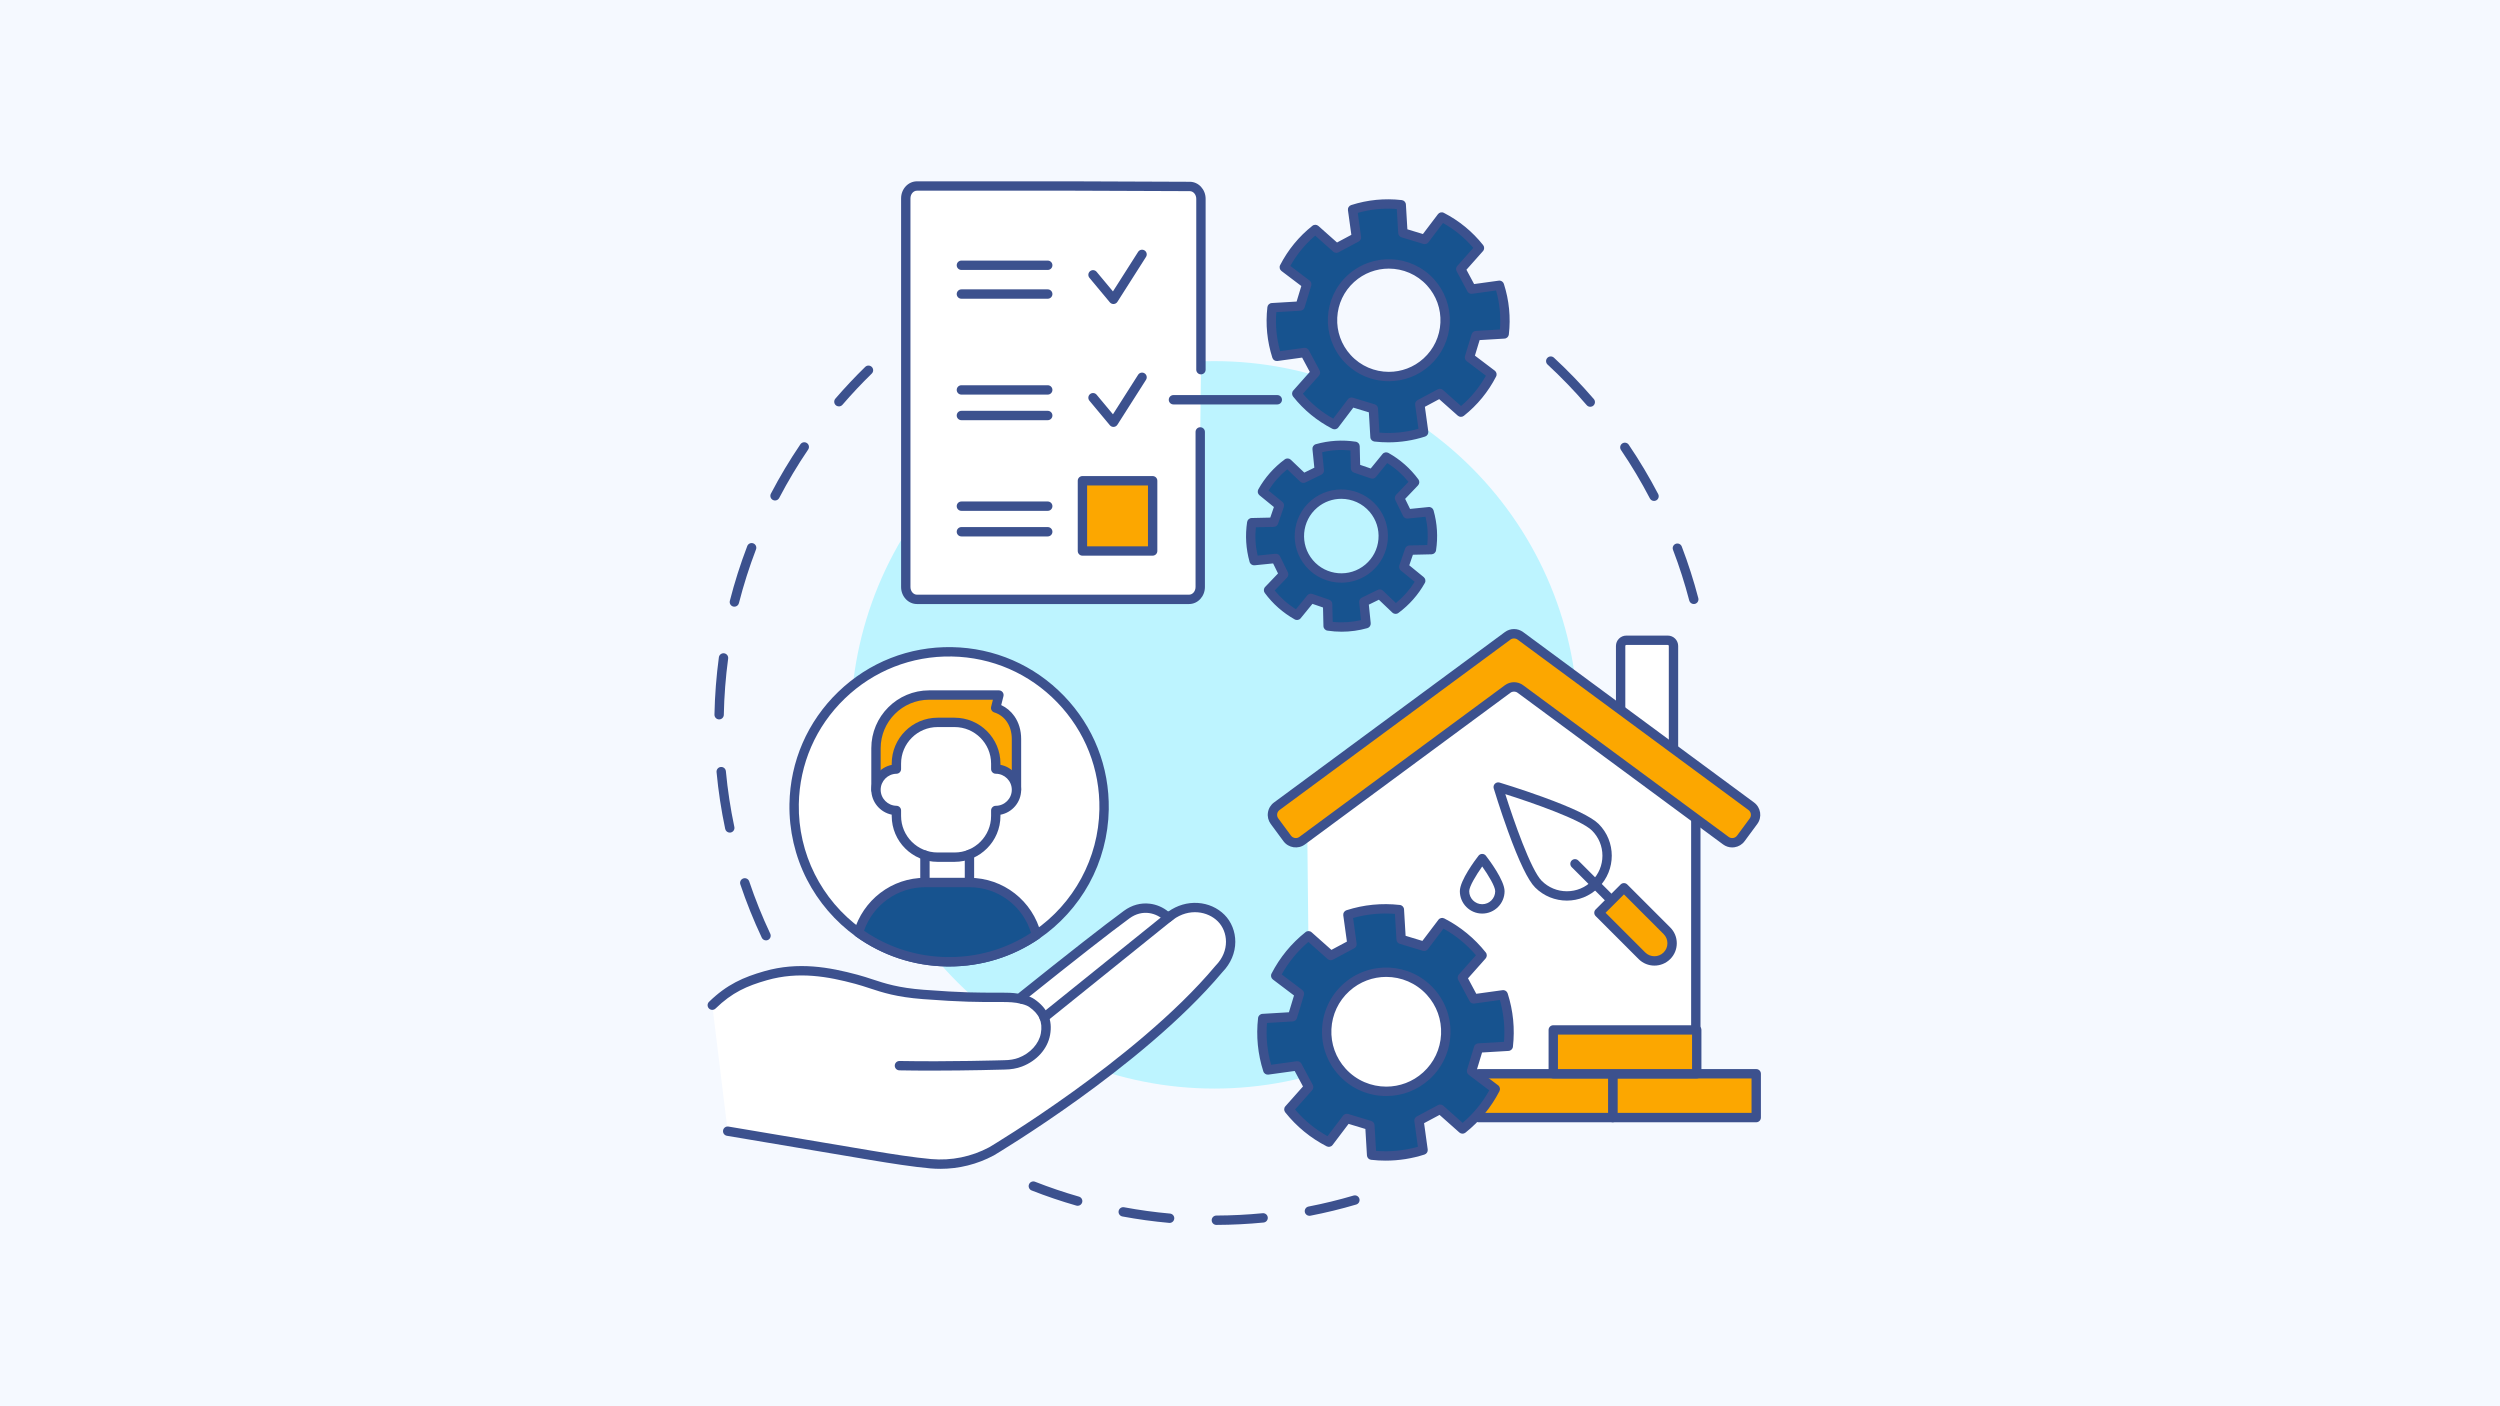 <?xml version="1.0" encoding="UTF-8"?> <svg xmlns="http://www.w3.org/2000/svg" xmlns:xlink="http://www.w3.org/1999/xlink" width="2240" zoomAndPan="magnify" viewBox="0 0 1680 945" height="1260" preserveAspectRatio="xMidYMid meet" version="1.0"><defs><clipPath id="ef9d6c875c"><path d="M 691 793 L 914 793 L 914 823.094 L 691 823.094 Z M 691 793 " clip-rule="nonzero"></path></clipPath><clipPath id="155f0482e9"><path d="M 475.074 606 L 831 606 L 831 786 L 475.074 786 Z M 475.074 606 " clip-rule="nonzero"></path></clipPath><clipPath id="9dc2b6d7f2"><path d="M 605 121.844 L 811 121.844 L 811 406 L 605 406 Z M 605 121.844 " clip-rule="nonzero"></path></clipPath></defs><rect x="-168" width="2016" fill="#ffffff" y="-94.5" height="1134" fill-opacity="1"></rect><rect x="-168" width="2016" fill="#f5f9ff" y="-94.5" height="1134" fill-opacity="1"></rect><path fill="#3c518e" d="M 514.766 631.941 C 513.586 631.941 512.453 631.273 511.918 630.133 C 506.445 618.516 501.594 606.457 497.504 594.293 C 496.949 592.645 497.836 590.863 499.484 590.309 C 501.133 589.754 502.914 590.641 503.469 592.285 C 507.484 604.219 512.242 616.051 517.613 627.453 C 518.352 629.023 517.68 630.898 516.105 631.641 C 515.672 631.844 515.215 631.941 514.766 631.941 Z M 490.406 559.52 C 488.949 559.52 487.645 558.508 487.332 557.027 C 484.676 544.488 482.723 531.641 481.523 518.836 C 481.363 517.105 482.633 515.57 484.363 515.41 C 486.094 515.246 487.629 516.52 487.789 518.25 C 488.965 530.812 490.883 543.422 493.488 555.723 C 493.848 557.422 492.762 559.094 491.062 559.453 C 490.84 559.5 490.621 559.52 490.406 559.52 Z M 483.262 483.445 C 483.238 483.445 483.219 483.445 483.195 483.445 C 481.457 483.41 480.078 481.973 480.113 480.234 C 480.371 467.359 481.371 454.398 483.082 441.711 C 483.316 439.988 484.898 438.781 486.621 439.016 C 488.344 439.246 489.551 440.832 489.32 442.555 C 487.637 455.004 486.656 467.727 486.402 480.363 C 486.371 482.078 484.969 483.445 483.262 483.445 Z M 493.504 407.703 C 493.246 407.703 492.984 407.672 492.727 407.605 C 491.043 407.176 490.023 405.465 490.453 403.781 C 493.629 391.336 497.566 378.945 502.16 366.953 C 502.781 365.332 504.602 364.52 506.223 365.141 C 507.844 365.762 508.656 367.582 508.035 369.203 C 503.531 380.973 499.664 393.129 496.551 405.336 C 496.188 406.758 494.91 407.703 493.504 407.703 Z M 520.824 336.336 C 520.332 336.336 519.836 336.219 519.371 335.977 C 517.832 335.172 517.234 333.273 518.039 331.73 C 523.977 320.359 530.648 309.203 537.867 298.574 C 538.84 297.137 540.797 296.762 542.234 297.738 C 543.676 298.715 544.047 300.672 543.07 302.109 C 535.988 312.539 529.445 323.488 523.617 334.645 C 523.055 335.719 521.957 336.336 520.824 336.336 Z M 563.742 273.105 C 563.016 273.105 562.285 272.855 561.691 272.344 C 560.375 271.211 560.227 269.223 561.359 267.906 C 567.707 260.535 574.457 253.352 581.422 246.559 C 582.668 245.344 584.66 245.367 585.871 246.613 C 587.086 247.855 587.062 249.848 585.816 251.062 C 578.984 257.73 572.359 264.781 566.129 272.016 C 565.504 272.738 564.625 273.105 563.742 273.105 Z M 563.742 273.105 " fill-opacity="1" fill-rule="nonzero"></path><g clip-path="url(#ef9d6c875c)"><path fill="#3c518e" d="M 817.398 823.145 C 815.668 823.145 814.258 821.742 814.254 820.008 C 814.246 818.273 815.648 816.855 817.387 816.852 C 827.766 816.812 838.234 816.281 848.504 815.281 C 850.23 815.109 851.773 816.379 851.941 818.105 C 852.109 819.836 850.844 821.375 849.117 821.543 C 838.652 822.562 827.984 823.102 817.41 823.145 C 817.406 823.145 817.402 823.145 817.398 823.145 Z M 785.973 821.801 C 785.879 821.801 785.785 821.797 785.691 821.789 C 775.168 820.844 764.586 819.391 754.234 817.465 C 752.523 817.145 751.398 815.504 751.715 813.797 C 752.035 812.086 753.676 810.957 755.383 811.277 C 765.543 813.168 775.926 814.594 786.25 815.52 C 787.984 815.676 789.262 817.207 789.105 818.938 C 788.957 820.57 787.586 821.801 785.973 821.801 Z M 879.93 817.031 C 878.453 817.031 877.137 815.988 876.844 814.484 C 876.512 812.777 877.629 811.125 879.332 810.797 C 889.492 808.824 899.676 806.336 909.594 803.41 C 911.262 802.918 913.012 803.871 913.504 805.535 C 913.996 807.203 913.043 808.953 911.375 809.445 C 901.266 812.43 890.887 814.961 880.531 816.973 C 880.328 817.012 880.129 817.031 879.93 817.031 Z M 724.195 810.301 C 723.91 810.301 723.617 810.262 723.328 810.176 C 713.191 807.273 703.07 803.844 693.254 799.984 C 691.637 799.352 690.84 797.523 691.477 795.906 C 692.113 794.289 693.938 793.492 695.555 794.129 C 705.188 797.914 715.113 801.277 725.062 804.129 C 726.73 804.605 727.699 806.348 727.219 808.02 C 726.824 809.402 725.562 810.301 724.195 810.301 Z M 724.195 810.301 " fill-opacity="1" fill-rule="nonzero"></path></g><path fill="#3c518e" d="M 1138.219 405.91 C 1136.824 405.91 1135.547 404.973 1135.176 403.559 C 1132.176 392.062 1128.504 380.602 1124.266 369.504 C 1123.645 367.879 1124.461 366.062 1126.082 365.441 C 1127.707 364.82 1129.523 365.637 1130.145 367.258 C 1134.465 378.574 1138.207 390.25 1141.266 401.969 C 1141.703 403.648 1140.695 405.367 1139.016 405.809 C 1138.75 405.879 1138.48 405.91 1138.219 405.91 Z M 1111.516 336.629 C 1110.379 336.629 1109.281 336.012 1108.723 334.938 C 1102.906 323.773 1096.371 312.824 1089.301 302.383 C 1088.324 300.945 1088.703 298.988 1090.141 298.016 C 1091.578 297.039 1093.535 297.414 1094.512 298.855 C 1101.719 309.492 1108.375 320.652 1114.305 332.027 C 1115.105 333.57 1114.508 335.469 1112.965 336.273 C 1112.5 336.516 1112.004 336.629 1111.516 336.629 Z M 1068.664 273.363 C 1067.781 273.363 1066.898 272.992 1066.277 272.27 C 1058.066 262.715 1049.215 253.531 1039.965 244.977 C 1038.688 243.797 1038.609 241.805 1039.793 240.531 C 1040.973 239.254 1042.961 239.18 1044.238 240.355 C 1053.66 249.074 1062.684 258.434 1071.051 268.168 C 1072.184 269.484 1072.031 271.469 1070.715 272.602 C 1070.121 273.113 1069.391 273.363 1068.664 273.363 Z M 1068.664 273.363 " fill-opacity="1" fill-rule="nonzero"></path><path fill="#bdf4ff" d="M 1060.516 487.098 C 1060.516 491.098 1060.418 495.094 1060.223 499.09 C 1060.023 503.086 1059.73 507.074 1059.34 511.055 C 1058.945 515.035 1058.457 519.004 1057.871 522.961 C 1057.285 526.918 1056.602 530.859 1055.82 534.781 C 1055.039 538.703 1054.164 542.605 1053.191 546.488 C 1052.219 550.367 1051.152 554.223 1049.992 558.051 C 1048.832 561.875 1047.574 565.676 1046.227 569.441 C 1044.879 573.207 1043.441 576.938 1041.91 580.633 C 1040.379 584.328 1038.758 587.984 1037.051 591.602 C 1035.34 595.219 1033.539 598.789 1031.656 602.316 C 1029.77 605.844 1027.797 609.324 1025.742 612.754 C 1023.684 616.188 1021.547 619.566 1019.324 622.891 C 1017.102 626.215 1014.797 629.484 1012.414 632.699 C 1010.031 635.91 1007.574 639.066 1005.035 642.156 C 1002.496 645.25 999.887 648.277 997.199 651.242 C 994.512 654.203 991.754 657.102 988.926 659.93 C 986.098 662.758 983.203 665.516 980.238 668.203 C 977.273 670.887 974.246 673.5 971.152 676.039 C 968.062 678.574 964.91 681.035 961.695 683.418 C 958.484 685.801 955.215 688.105 951.887 690.328 C 948.562 692.551 945.184 694.688 941.75 696.746 C 938.32 698.801 934.84 700.773 931.312 702.656 C 927.785 704.543 924.215 706.34 920.598 708.051 C 916.98 709.762 913.324 711.383 909.629 712.914 C 905.934 714.445 902.203 715.883 898.438 717.23 C 894.672 718.578 890.875 719.832 887.047 720.996 C 883.219 722.156 879.363 723.223 875.484 724.195 C 871.602 725.168 867.703 726.043 863.777 726.824 C 859.855 727.602 855.914 728.285 851.957 728.875 C 848 729.461 844.031 729.949 840.051 730.344 C 836.07 730.734 832.082 731.027 828.086 731.227 C 824.09 731.422 820.094 731.52 816.094 731.52 C 812.094 731.52 808.094 731.422 804.102 731.227 C 800.105 731.027 796.117 730.734 792.137 730.344 C 788.156 729.949 784.188 729.461 780.23 728.875 C 776.273 728.285 772.332 727.602 768.41 726.824 C 764.484 726.043 760.586 725.168 756.703 724.195 C 752.824 723.223 748.969 722.156 745.141 720.996 C 741.312 719.832 737.516 718.578 733.75 717.23 C 729.984 715.883 726.254 714.445 722.559 712.914 C 718.863 711.383 715.207 709.762 711.59 708.051 C 707.973 706.34 704.402 704.543 700.875 702.656 C 697.348 700.773 693.867 698.801 690.434 696.746 C 687.004 694.688 683.625 692.551 680.301 690.328 C 676.973 688.105 673.703 685.801 670.492 683.418 C 667.277 681.035 664.125 678.574 661.035 676.039 C 657.941 673.5 654.914 670.887 651.949 668.203 C 648.984 665.516 646.09 662.758 643.262 659.93 C 640.434 657.102 637.676 654.203 634.988 651.242 C 632.301 648.277 629.691 645.25 627.152 642.156 C 624.613 639.066 622.156 635.91 619.773 632.699 C 617.387 629.484 615.086 626.215 612.863 622.891 C 610.641 619.566 608.5 616.188 606.445 612.754 C 604.391 609.324 602.418 605.844 600.531 602.316 C 598.648 598.789 596.848 595.219 595.137 591.602 C 593.43 587.984 591.809 584.328 590.277 580.633 C 588.746 576.938 587.305 573.207 585.961 569.441 C 584.613 565.676 583.355 561.875 582.195 558.051 C 581.035 554.223 579.969 550.367 578.996 546.488 C 578.023 542.605 577.148 538.703 576.367 534.781 C 575.586 530.859 574.902 526.918 574.316 522.961 C 573.73 519.004 573.238 515.035 572.848 511.055 C 572.457 507.074 572.16 503.086 571.965 499.09 C 571.77 495.094 571.672 491.098 571.672 487.098 C 571.672 483.098 571.77 479.098 571.965 475.105 C 572.16 471.109 572.457 467.121 572.848 463.141 C 573.238 459.16 573.73 455.188 574.316 451.234 C 574.902 447.277 575.586 443.336 576.367 439.414 C 577.148 435.488 578.023 431.586 578.996 427.707 C 579.969 423.828 581.035 419.973 582.195 416.145 C 583.355 412.316 584.613 408.52 585.961 404.754 C 587.305 400.988 588.746 397.258 590.277 393.559 C 591.809 389.863 593.43 386.207 595.137 382.594 C 596.848 378.977 598.648 375.406 600.531 371.875 C 602.418 368.348 604.391 364.871 606.445 361.438 C 608.5 358.008 610.641 354.629 612.863 351.305 C 615.086 347.977 617.387 344.707 619.773 341.496 C 622.156 338.281 624.613 335.129 627.152 332.035 C 629.691 328.945 632.301 325.918 634.988 322.953 C 637.676 319.988 640.434 317.094 643.262 314.266 C 646.09 311.434 648.984 308.68 651.949 305.992 C 654.914 303.305 657.941 300.691 661.035 298.156 C 664.125 295.617 667.277 293.156 670.492 290.773 C 673.703 288.391 676.973 286.09 680.301 283.867 C 683.625 281.645 687.004 279.504 690.434 277.449 C 693.867 275.391 697.348 273.422 700.875 271.535 C 704.402 269.648 707.973 267.852 711.59 266.141 C 715.207 264.43 718.863 262.812 722.559 261.281 C 726.254 259.75 729.984 258.309 733.75 256.961 C 737.516 255.613 741.312 254.359 745.141 253.199 C 748.969 252.039 752.824 250.973 756.703 250 C 760.586 249.027 764.484 248.152 768.41 247.371 C 772.332 246.59 776.273 245.906 780.23 245.32 C 784.188 244.734 788.156 244.242 792.137 243.852 C 796.117 243.461 800.105 243.164 804.102 242.969 C 808.094 242.773 812.094 242.676 816.094 242.676 C 820.094 242.676 824.09 242.773 828.086 242.969 C 832.082 243.164 836.07 243.461 840.051 243.852 C 844.031 244.242 848 244.734 851.957 245.32 C 855.914 245.906 859.855 246.59 863.777 247.371 C 867.703 248.152 871.602 249.027 875.484 250 C 879.363 250.973 883.219 252.039 887.047 253.199 C 890.875 254.359 894.672 255.613 898.438 256.961 C 902.203 258.309 905.934 259.75 909.629 261.281 C 913.324 262.812 916.98 264.43 920.598 266.141 C 924.215 267.852 927.785 269.648 931.312 271.535 C 934.84 273.422 938.32 275.391 941.75 277.449 C 945.184 279.504 948.562 281.645 951.887 283.867 C 955.215 286.09 958.484 288.391 961.695 290.773 C 964.91 293.156 968.062 295.617 971.152 298.156 C 974.246 300.695 977.273 303.305 980.238 305.992 C 983.203 308.68 986.098 311.434 988.926 314.266 C 991.754 317.094 994.512 319.988 997.199 322.953 C 999.887 325.918 1002.496 328.945 1005.035 332.035 C 1007.57 335.129 1010.031 338.281 1012.414 341.496 C 1014.797 344.707 1017.102 347.977 1019.324 351.305 C 1021.547 354.629 1023.684 358.008 1025.742 361.438 C 1027.797 364.871 1029.77 368.348 1031.656 371.875 C 1033.539 375.406 1035.34 378.977 1037.051 382.594 C 1038.758 386.207 1040.379 389.863 1041.91 393.559 C 1043.441 397.258 1044.879 400.988 1046.227 404.754 C 1047.574 408.52 1048.832 412.316 1049.992 416.145 C 1051.152 419.973 1052.219 423.828 1053.191 427.707 C 1054.164 431.586 1055.039 435.488 1055.82 439.414 C 1056.602 443.336 1057.285 447.277 1057.871 451.234 C 1058.457 455.188 1058.945 459.16 1059.34 463.141 C 1059.73 467.121 1060.023 471.109 1060.223 475.105 C 1060.418 479.098 1060.516 483.098 1060.516 487.098 Z M 1060.516 487.098 " fill-opacity="1" fill-rule="nonzero"></path><path fill="#ffffff" d="M 478.652 675.488 C 489.676 664.754 499.871 659.859 514.516 655.672 C 535.312 649.727 554.801 652.543 575.496 658.086 C 588.512 661.57 596.641 666.43 620.406 668.266 C 648.918 670.465 660.676 670.211 672.945 670.203 C 678.254 670.199 682.516 670.344 687.148 671.539 L 685.48 670.66 C 712.09 649.324 741.148 626.324 757.117 614.613 C 767.066 607.32 778.418 610.004 784.918 616.699 L 786.336 615.57 C 798.008 606.934 812.367 608.699 820.605 616.938 C 828.68 625.016 830.008 640.066 819.176 651.094 C 766.254 714.367 666.312 773.695 666.312 773.695 C 653.809 780.375 639.633 783.273 625.512 782.035 C 614.414 781.059 600.141 778.84 585.371 776.387 L 489.008 760.152 Z M 478.652 675.488 " fill-opacity="1" fill-rule="nonzero"></path><g clip-path="url(#155f0482e9)"><path fill="#3c518e" d="M 631.938 785.461 C 629.707 785.461 627.473 785.363 625.238 785.168 C 613.641 784.148 598.977 781.836 584.855 779.488 L 488.484 763.254 C 486.773 762.965 485.617 761.344 485.906 759.629 C 486.195 757.918 487.816 756.762 489.531 757.051 L 585.895 773.281 C 599.211 775.496 614.375 777.898 625.789 778.898 C 639.309 780.086 652.785 777.34 664.766 770.953 C 666.148 770.129 690.715 755.406 721.109 733.531 C 749.777 712.898 789.645 681.496 816.762 649.074 C 816.812 649.012 816.871 648.949 816.93 648.887 C 826.602 639.047 825.262 626.043 818.379 619.16 C 811.711 612.488 799.227 609.977 788.254 618.066 L 786.879 619.16 C 785.613 620.172 783.789 620.055 782.66 618.891 C 777.441 613.516 767.809 610.68 758.98 617.152 C 745.941 626.711 722.82 644.781 690.227 670.887 C 690.348 671.465 690.309 672.082 690.082 672.672 C 689.508 674.16 687.91 674.984 686.363 674.586 C 681.965 673.453 677.75 673.352 673.105 673.352 C 673.051 673.352 673 673.352 672.949 673.352 C 671.824 673.352 670.707 673.352 669.582 673.355 C 658.617 673.383 646.188 673.41 620.164 671.402 C 602.371 670.027 593.18 667.004 584.293 664.078 C 581.094 663.027 578.074 662.035 574.68 661.125 C 556.504 656.254 536.738 652.59 515.383 658.699 C 501.953 662.539 491.996 666.883 480.848 677.742 C 479.605 678.957 477.613 678.93 476.398 677.684 C 475.188 676.441 475.215 674.449 476.457 673.234 C 488.504 661.504 499.621 656.66 513.652 652.648 C 536.48 646.121 557.258 649.941 576.309 655.047 C 579.871 656 583.117 657.07 586.258 658.102 C 594.789 660.91 603.613 663.812 620.648 665.125 C 646.426 667.117 658.188 667.09 669.566 667.062 C 670.699 667.059 671.82 667.059 672.945 667.059 C 676.801 667.062 680.398 667.113 684.133 667.703 C 717.934 640.613 741.863 621.898 755.258 612.078 C 760.547 608.199 766.578 606.543 772.691 607.289 C 777.223 607.84 781.535 609.695 785.082 612.59 C 791.098 608.34 797.953 606.332 804.961 606.785 C 811.816 607.227 818.16 610.039 822.828 614.711 C 827.48 619.363 830.141 626 830.125 632.918 C 830.109 640.32 827.051 647.52 821.508 653.207 C 793.965 686.109 753.688 717.844 724.734 738.676 C 693.387 761.234 668.168 776.25 667.918 776.398 C 667.879 776.422 667.836 776.445 667.793 776.469 C 656.699 782.398 644.422 785.461 631.938 785.461 Z M 631.938 785.461 " fill-opacity="1" fill-rule="nonzero"></path></g><path fill="#3c518e" d="M 625.703 719.461 C 618.66 719.461 611.418 719.406 604.367 719.273 C 602.629 719.242 601.25 717.809 601.281 716.07 C 601.312 714.352 602.715 712.984 604.426 712.984 C 604.445 712.984 604.465 712.984 604.484 712.984 C 637.324 713.598 674.504 712.469 674.875 712.457 C 674.898 712.453 674.922 712.453 674.945 712.453 C 678.535 712.422 681.762 711.871 684.539 710.82 C 692.32 707.867 698.176 701.426 699.449 694.414 C 700.824 686.832 698.375 681.336 691.5 676.594 C 690.777 676.094 689.301 675.34 686.363 674.586 C 684.68 674.152 683.668 672.434 684.102 670.754 C 684.535 669.07 686.25 668.059 687.934 668.492 C 691.055 669.293 693.391 670.25 695.074 671.414 C 704.012 677.582 707.469 685.477 705.641 695.539 C 703.953 704.816 696.723 712.926 686.77 716.703 C 683.305 718.016 679.355 718.703 675.035 718.746 C 673.992 718.777 651.188 719.461 625.703 719.461 Z M 625.703 719.461 " fill-opacity="1" fill-rule="nonzero"></path><path fill="#ffffff" d="M 786.336 615.57 L 786.426 615.484 L 701.688 683.742 Z M 786.336 615.57 " fill-opacity="1" fill-rule="nonzero"></path><path fill="#3c518e" d="M 701.688 686.887 C 700.77 686.887 699.859 686.484 699.238 685.715 C 698.148 684.359 698.359 682.379 699.715 681.289 L 784.453 613.035 C 785.773 611.969 787.703 612.145 788.812 613.434 C 789.918 614.723 789.805 616.656 788.555 617.805 L 788.461 617.887 C 788.355 617.984 788.242 618.078 788.125 618.156 L 703.66 686.191 C 703.078 686.66 702.383 686.887 701.688 686.887 Z M 701.688 686.887 " fill-opacity="1" fill-rule="nonzero"></path><path fill="#ffffff" d="M 533.652 540.34 C 533.043 575.793 550.215 607.418 576.93 626.711 C 593.566 638.691 613.938 645.926 636 646.305 C 658.414 646.703 679.301 639.984 696.5 628.238 C 723.449 609.816 741.328 579.086 741.941 543.98 C 742.949 486.465 697.133 439.027 639.617 438.02 C 582.102 437.008 534.664 482.824 533.652 540.34 Z M 533.652 540.34 " fill-opacity="1" fill-rule="nonzero"></path><path fill="#3c518e" d="M 637.898 649.469 C 637.246 649.469 636.598 649.461 635.945 649.449 C 613.949 649.074 592.906 642.094 575.094 629.262 C 561.328 619.324 549.973 606.102 542.246 591.02 C 534.262 575.441 530.203 557.898 530.508 540.285 C 531.012 511.625 542.641 484.879 563.258 464.969 C 583.879 445.055 611.016 434.367 639.672 434.871 C 668.332 435.375 695.082 447.008 714.992 467.625 C 734.902 488.242 745.59 515.379 745.086 544.039 C 744.781 561.477 740.207 578.715 731.852 593.883 C 723.766 608.57 712.156 621.348 698.277 630.836 C 680.402 643.043 659.562 649.469 637.898 649.469 Z M 536.801 540.395 C 536.23 573.457 551.922 604.77 578.773 624.16 C 595.539 636.234 615.348 642.805 636.055 643.16 C 657.113 643.535 677.398 637.477 694.727 625.641 C 721.75 607.164 738.227 576.617 738.793 543.926 C 739.27 516.949 729.207 491.402 710.465 471.996 C 691.723 452.586 666.543 441.637 639.562 441.164 C 612.578 440.688 587.039 450.75 567.629 469.492 C 548.223 488.234 537.273 513.418 536.801 540.395 Z M 536.801 540.395 " fill-opacity="1" fill-rule="nonzero"></path><path fill="#fca700" d="M 683.074 530.727 L 683.074 496.59 C 683.074 485.793 677.066 478.25 669.086 475.742 L 671.273 467.062 L 624.414 467.062 C 604.668 467.062 588.664 483.07 588.664 502.812 L 588.664 530.727 Z M 683.074 530.727 " fill-opacity="1" fill-rule="nonzero"></path><path fill="#3c518e" d="M 683.074 533.875 C 681.336 533.875 679.926 532.465 679.926 530.727 L 679.926 496.59 C 679.926 487.863 675.414 481.027 668.145 478.746 C 666.555 478.246 665.629 476.59 666.035 474.977 L 667.234 470.211 L 624.414 470.211 C 606.434 470.211 591.809 484.836 591.809 502.812 L 591.809 530.727 C 591.809 532.465 590.398 533.875 588.664 533.875 C 586.926 533.875 585.516 532.465 585.516 530.727 L 585.516 502.812 C 585.516 481.367 602.965 463.918 624.414 463.918 L 671.273 463.918 C 672.242 463.918 673.156 464.363 673.754 465.129 C 674.352 465.895 674.559 466.891 674.324 467.832 L 672.816 473.82 C 676.34 475.465 679.355 477.992 681.645 481.246 C 684.637 485.496 686.219 490.801 686.219 496.59 L 686.219 530.727 C 686.219 532.465 684.812 533.875 683.074 533.875 Z M 683.074 533.875 " fill-opacity="1" fill-rule="nonzero"></path><path fill="#ffffff" d="M 669.16 516.812 L 669.16 513.117 C 669.16 497.832 656.766 485.438 641.48 485.438 L 630.062 485.438 C 614.773 485.438 602.379 497.832 602.379 513.117 L 602.379 516.824 C 594.785 516.93 588.66 523.109 588.66 530.727 C 588.66 538.344 594.785 544.527 602.379 544.633 L 602.379 548.336 C 602.379 563.625 614.773 576.016 630.062 576.016 L 641.48 576.016 C 656.766 576.016 669.16 563.625 669.16 548.336 L 669.16 544.641 C 676.844 544.641 683.074 538.41 683.074 530.727 C 683.074 523.043 676.844 516.812 669.16 516.812 Z M 669.16 516.812 " fill-opacity="1" fill-rule="nonzero"></path><path fill="#3c518e" d="M 641.48 579.164 L 630.062 579.164 C 613.062 579.164 599.234 565.336 599.234 548.336 L 599.234 547.449 C 591.438 545.879 585.516 538.941 585.516 530.727 C 585.516 522.516 591.438 515.574 599.234 514.008 L 599.234 513.117 C 599.234 496.121 613.062 482.293 630.062 482.293 L 641.48 482.293 C 658.477 482.293 672.305 496.121 672.305 513.117 L 672.305 513.957 C 680.215 515.438 686.219 522.395 686.219 530.727 C 686.219 539.059 680.215 546.016 672.305 547.496 L 672.305 548.336 C 672.305 565.336 658.477 579.164 641.48 579.164 Z M 630.062 488.586 C 616.531 488.586 605.527 499.59 605.527 513.117 L 605.527 516.824 C 605.527 518.543 604.145 519.945 602.426 519.969 C 596.57 520.051 591.809 524.879 591.809 530.727 C 591.809 536.578 596.57 541.402 602.426 541.484 C 604.145 541.508 605.527 542.91 605.527 544.633 L 605.527 548.336 C 605.527 561.863 616.531 572.871 630.062 572.871 L 641.48 572.871 C 655.008 572.871 666.012 561.863 666.012 548.336 L 666.012 544.641 C 666.012 542.902 667.422 541.496 669.16 541.496 C 675.098 541.496 679.926 536.664 679.926 530.727 C 679.926 524.789 675.098 519.961 669.16 519.961 C 667.422 519.961 666.012 518.551 666.012 516.812 L 666.012 513.117 C 666.012 499.59 655.008 488.586 641.48 488.586 Z M 630.062 488.586 " fill-opacity="1" fill-rule="nonzero"></path><path fill="#3c518e" d="M 636.516 609.512 C 626.531 609.512 618.41 601.391 618.41 591.406 L 618.41 574.684 C 618.41 572.949 619.82 571.539 621.559 571.539 C 623.293 571.539 624.703 572.949 624.703 574.684 L 624.703 591.406 C 624.703 597.918 630.004 603.219 636.516 603.219 C 643.027 603.219 648.328 597.918 648.328 591.406 L 648.328 574.156 C 648.328 572.418 649.734 571.012 651.473 571.012 C 653.211 571.012 654.621 572.418 654.621 574.156 L 654.621 591.406 C 654.621 601.391 646.496 609.512 636.516 609.512 Z M 636.516 609.512 " fill-opacity="1" fill-rule="nonzero"></path><path fill="#17538f" d="M 576.93 626.711 C 593.566 638.691 613.938 645.926 636 646.305 C 658.414 646.703 679.301 639.984 696.5 628.238 C 691.426 608.008 673.191 593.039 651.387 593.039 L 621.645 593.039 C 600.379 593.039 582.547 607.254 576.93 626.711 Z M 576.93 626.711 " fill-opacity="1" fill-rule="nonzero"></path><path fill="#3c518e" d="M 637.898 649.469 C 637.246 649.469 636.598 649.461 635.945 649.449 C 613.949 649.074 592.906 642.094 575.094 629.262 C 574.016 628.484 573.539 627.113 573.91 625.836 C 576.844 615.668 583.094 606.523 591.508 600.082 C 600.211 593.418 610.633 589.895 621.645 589.895 L 651.387 589.895 C 674.195 589.895 694 605.348 699.551 627.473 C 699.871 628.75 699.363 630.094 698.273 630.836 C 680.402 643.043 659.562 649.469 637.898 649.469 Z M 580.625 625.461 C 596.992 636.707 616.105 642.816 636.055 643.156 C 656.363 643.52 675.949 637.898 692.859 626.883 C 687.316 608.703 670.57 596.188 651.387 596.188 L 621.645 596.188 C 603.176 596.188 586.621 608.117 580.625 625.461 Z M 580.625 625.461 " fill-opacity="1" fill-rule="nonzero"></path><path fill="#ffffff" d="M 806.559 290.25 L 806.559 394.465 C 806.559 399.051 803.191 402.77 799.043 402.77 L 616.195 402.77 C 612.043 402.77 608.68 399.051 608.68 394.465 L 608.68 133.297 C 608.68 128.711 612.043 124.996 616.195 124.996 L 720.422 124.996 L 799.516 125.305 C 803.668 125.305 807.031 129.02 807.031 133.605 L 807.031 248.43 Z M 806.559 290.25 " fill-opacity="1" fill-rule="nonzero"></path><g clip-path="url(#9dc2b6d7f2)"><path fill="#3c518e" d="M 799.043 405.914 L 616.195 405.914 C 610.316 405.914 605.535 400.777 605.535 394.465 L 605.535 133.297 C 605.535 126.984 610.316 121.848 616.195 121.848 L 720.422 121.848 L 799.531 122.156 C 805.395 122.156 810.18 127.293 810.18 133.605 L 810.18 248.43 C 810.18 250.168 808.77 251.574 807.031 251.574 C 805.293 251.574 803.887 250.168 803.887 248.43 L 803.887 133.605 C 803.887 130.762 801.926 128.449 799.516 128.449 L 720.41 128.141 L 616.195 128.141 C 613.785 128.141 611.828 130.453 611.828 133.297 L 611.828 394.465 C 611.828 397.309 613.785 399.621 616.195 399.621 L 799.043 399.621 C 801.453 399.621 803.41 397.309 803.41 394.465 L 803.41 290.25 C 803.41 288.512 804.82 287.102 806.559 287.102 C 808.297 287.102 809.703 288.512 809.703 290.25 L 809.703 394.465 C 809.703 400.777 804.922 405.914 799.043 405.914 Z M 799.043 405.914 " fill-opacity="1" fill-rule="nonzero"></path></g><path fill="#ffffff" d="M 734.512 184.68 L 748.242 201.156 L 767.465 170.953 Z M 734.512 184.68 " fill-opacity="1" fill-rule="nonzero"></path><path fill="#3c518e" d="M 748.242 204.301 C 747.312 204.301 746.426 203.891 745.824 203.172 L 732.094 186.695 C 730.984 185.359 731.164 183.375 732.5 182.262 C 733.836 181.152 735.816 181.332 736.93 182.668 L 747.902 195.832 L 764.809 169.262 C 765.742 167.797 767.688 167.363 769.152 168.297 C 770.617 169.23 771.051 171.176 770.117 172.641 L 750.895 202.844 C 750.355 203.691 749.445 204.23 748.441 204.297 C 748.375 204.301 748.309 204.301 748.242 204.301 Z M 748.242 204.301 " fill-opacity="1" fill-rule="nonzero"></path><path fill="#3c518e" d="M 704.078 200.746 L 646.062 200.746 C 644.324 200.746 642.914 199.34 642.914 197.602 C 642.914 195.863 644.324 194.453 646.062 194.453 L 704.078 194.453 C 705.816 194.453 707.227 195.863 707.227 197.602 C 707.227 199.34 705.816 200.746 704.078 200.746 Z M 704.078 200.746 " fill-opacity="1" fill-rule="nonzero"></path><path fill="#3c518e" d="M 704.078 181.406 L 646.062 181.406 C 644.324 181.406 642.914 180 642.914 178.262 C 642.914 176.523 644.324 175.113 646.062 175.113 L 704.078 175.113 C 705.816 175.113 707.227 176.523 707.227 178.262 C 707.227 180 705.816 181.406 704.078 181.406 Z M 704.078 181.406 " fill-opacity="1" fill-rule="nonzero"></path><path fill="#3c518e" d="M 704.078 282.363 L 646.062 282.363 C 644.324 282.363 642.914 280.953 642.914 279.215 C 642.914 277.477 644.324 276.07 646.062 276.07 L 704.078 276.07 C 705.816 276.07 707.227 277.477 707.227 279.215 C 707.227 280.953 705.816 282.363 704.078 282.363 Z M 704.078 282.363 " fill-opacity="1" fill-rule="nonzero"></path><path fill="#3c518e" d="M 704.078 265.172 L 646.062 265.172 C 644.324 265.172 642.914 263.762 642.914 262.027 C 642.914 260.289 644.324 258.879 646.062 258.879 L 704.078 258.879 C 705.816 258.879 707.227 260.289 707.227 262.027 C 707.227 263.762 705.816 265.172 704.078 265.172 Z M 704.078 265.172 " fill-opacity="1" fill-rule="nonzero"></path><path fill="#ffffff" d="M 734.512 267.266 L 748.242 283.742 L 767.465 253.535 Z M 734.512 267.266 " fill-opacity="1" fill-rule="nonzero"></path><path fill="#3c518e" d="M 748.242 286.887 C 747.312 286.887 746.426 286.477 745.824 285.754 L 732.094 269.281 C 730.984 267.945 731.164 265.961 732.5 264.848 C 733.836 263.734 735.816 263.918 736.93 265.25 L 747.902 278.418 L 764.809 251.848 C 765.742 250.383 767.688 249.949 769.152 250.883 C 770.617 251.816 771.051 253.762 770.117 255.227 L 750.895 285.43 C 750.355 286.277 749.445 286.816 748.441 286.883 C 748.375 286.887 748.309 286.887 748.242 286.887 Z M 748.242 286.887 " fill-opacity="1" fill-rule="nonzero"></path><path fill="#3c518e" d="M 704.078 360.484 L 646.062 360.484 C 644.324 360.484 642.914 359.074 642.914 357.336 C 642.914 355.602 644.324 354.191 646.062 354.191 L 704.078 354.191 C 705.816 354.191 707.227 355.602 707.227 357.336 C 707.227 359.074 705.816 360.484 704.078 360.484 Z M 704.078 360.484 " fill-opacity="1" fill-rule="nonzero"></path><path fill="#3c518e" d="M 704.078 343.293 L 646.062 343.293 C 644.324 343.293 642.914 341.887 642.914 340.148 C 642.914 338.41 644.324 337 646.062 337 L 704.078 337 C 705.816 337 707.227 338.41 707.227 340.148 C 707.227 341.887 705.816 343.293 704.078 343.293 Z M 704.078 343.293 " fill-opacity="1" fill-rule="nonzero"></path><path fill="#fca700" d="M 727.391 323.062 L 774.586 323.062 L 774.586 370.258 L 727.391 370.258 Z M 727.391 323.062 " fill-opacity="1" fill-rule="nonzero"></path><path fill="#3c518e" d="M 774.586 373.406 L 727.391 373.406 C 725.652 373.406 724.246 371.996 724.246 370.258 L 724.246 323.062 C 724.246 321.324 725.652 319.918 727.391 319.918 L 774.586 319.918 C 776.324 319.918 777.73 321.324 777.73 323.062 L 777.73 370.258 C 777.73 371.996 776.324 373.406 774.586 373.406 Z M 730.539 367.113 L 771.438 367.113 L 771.438 326.211 L 730.539 326.211 Z M 730.539 367.113 " fill-opacity="1" fill-rule="nonzero"></path><path fill="#3c518e" d="M 858.352 271.785 L 788.559 271.785 C 786.82 271.785 785.41 270.375 785.41 268.641 C 785.41 266.902 786.82 265.492 788.559 265.492 L 858.352 265.492 C 860.086 265.492 861.496 266.902 861.496 268.641 C 861.496 270.375 860.086 271.785 858.352 271.785 Z M 858.352 271.785 " fill-opacity="1" fill-rule="nonzero"></path><path fill="#17538f" d="M 924.004 293.602 C 934.805 294.832 945.938 293.82 956.691 290.375 L 954.102 271.633 L 960.848 268.023 L 967.594 264.418 L 981.746 276.984 C 990.254 270.215 997.414 261.633 1002.578 251.59 L 987.496 240.168 L 989.715 232.844 L 991.934 225.523 L 1010.824 224.402 C 1012.102 213.184 1010.918 202.07 1007.602 191.715 L 988.855 194.305 L 985.25 187.559 L 981.641 180.812 L 994.207 166.66 C 987.438 158.152 978.852 150.996 968.812 145.828 L 957.387 160.91 L 942.746 156.473 L 941.625 137.582 C 930.402 136.305 919.293 137.488 908.938 140.805 L 911.527 159.551 L 904.777 163.156 L 898.031 166.766 L 883.883 154.199 C 875.371 160.969 868.215 169.555 863.047 179.594 L 878.133 191.02 L 873.695 205.66 L 854.805 206.781 C 853.523 218.004 854.711 229.117 858.027 239.469 L 876.773 236.879 L 880.379 243.629 L 883.988 250.375 L 871.422 264.523 C 878.191 273.031 886.773 280.191 896.816 285.359 L 908.238 270.273 L 922.879 274.711 Z M 961.301 189.73 C 975.363 205.199 974.223 229.141 958.754 243.203 C 943.285 257.266 919.348 256.125 905.285 240.656 C 891.223 225.188 892.359 201.25 907.828 187.188 C 923.297 173.125 947.238 174.266 961.301 189.73 Z M 961.301 189.73 " fill-opacity="1" fill-rule="nonzero"></path><path fill="#3c518e" d="M 932.93 297.258 C 929.844 297.258 926.75 297.078 923.648 296.727 C 922.129 296.555 920.953 295.312 920.863 293.785 L 919.871 277.086 L 909.426 273.918 L 899.324 287.258 C 898.402 288.477 896.734 288.855 895.375 288.156 C 885.066 282.848 876.18 275.559 868.961 266.48 C 868.008 265.285 868.055 263.578 869.07 262.434 L 880.18 249.922 L 875.031 240.297 L 858.457 242.586 C 856.938 242.793 855.496 241.887 855.031 240.43 C 851.492 229.383 850.367 217.945 851.68 206.422 C 851.852 204.906 853.094 203.73 854.621 203.641 L 871.32 202.648 L 874.488 192.203 L 861.148 182.102 C 859.93 181.18 859.551 179.516 860.25 178.156 C 865.555 167.848 872.848 158.957 881.926 151.738 C 883.121 150.785 884.828 150.832 885.973 151.848 L 898.484 162.957 L 908.109 157.809 L 905.82 141.234 C 905.609 139.719 906.52 138.273 907.977 137.809 C 919.023 134.27 930.465 133.141 941.984 134.457 C 943.504 134.629 944.676 135.871 944.766 137.398 L 945.758 154.098 L 956.203 157.266 L 966.305 143.926 C 967.227 142.707 968.895 142.328 970.25 143.027 C 980.562 148.336 989.449 155.625 996.668 164.703 C 997.621 165.898 997.574 167.605 996.559 168.75 L 985.449 181.262 L 990.598 190.887 L 1007.172 188.598 C 1008.688 188.387 1010.133 189.297 1010.598 190.754 C 1014.137 201.801 1015.262 213.238 1013.949 224.762 C 1013.777 226.277 1012.535 227.453 1011.008 227.543 L 994.309 228.535 L 991.141 238.98 L 1004.48 249.082 C 1005.699 250.004 1006.078 251.668 1005.375 253.031 C 1000.07 263.34 992.781 272.227 983.703 279.445 C 982.508 280.398 980.801 280.352 979.656 279.336 L 967.145 268.227 L 957.52 273.371 L 959.809 289.945 C 960.016 291.457 959.105 292.906 957.652 293.371 C 949.582 295.957 941.301 297.258 932.93 297.258 Z M 926.984 290.727 C 935.852 291.43 944.648 290.562 953.207 288.141 L 950.984 272.062 C 950.805 270.758 951.457 269.477 952.617 268.855 L 966.109 261.645 C 967.086 261.121 968.262 261.148 969.211 261.719 C 969.414 261.84 969.598 261.98 969.762 262.137 L 981.82 272.844 C 988.59 267.07 994.195 260.234 998.535 252.473 L 985.594 242.676 C 984.543 241.879 984.102 240.516 984.484 239.254 L 988.922 224.609 C 989.305 223.352 990.434 222.461 991.746 222.383 L 1007.949 221.422 C 1008.652 212.559 1007.785 203.758 1005.367 195.199 L 989.285 197.422 C 987.98 197.602 986.703 196.949 986.082 195.789 L 978.867 182.293 C 978.246 181.133 978.414 179.707 979.289 178.723 L 990.066 166.582 C 984.293 159.816 977.457 154.211 969.695 149.871 L 959.898 162.812 C 959.102 163.863 957.734 164.305 956.477 163.922 L 941.832 159.484 C 940.574 159.102 939.684 157.973 939.605 156.66 L 938.645 140.457 C 929.777 139.754 920.98 140.621 912.422 143.039 L 914.645 159.121 C 914.824 160.426 914.172 161.703 913.012 162.324 L 899.516 169.539 C 898.355 170.16 896.93 169.992 895.945 169.117 L 883.805 158.34 C 877.039 164.113 871.434 170.949 867.094 178.711 L 880.035 188.508 C 881.086 189.305 881.527 190.668 881.145 191.93 L 876.707 206.574 C 876.324 207.832 875.195 208.723 873.879 208.801 L 857.68 209.762 C 856.977 218.625 857.844 227.426 860.262 235.984 L 876.34 233.762 C 877.648 233.586 878.926 234.234 879.547 235.395 L 886.762 248.887 C 887.383 250.051 887.215 251.477 886.34 252.461 L 875.559 264.602 C 881.336 271.367 888.172 276.973 895.934 281.312 L 905.73 268.371 C 906.527 267.324 907.891 266.879 909.152 267.262 L 923.793 271.699 C 925.055 272.082 925.945 273.211 926.023 274.523 Z M 933.309 256.176 C 922.152 256.176 911.035 251.66 902.957 242.773 C 887.75 226.047 888.984 200.066 905.715 184.859 C 922.441 169.652 948.422 170.887 963.629 187.617 C 970.996 195.719 974.766 206.207 974.242 217.145 C 973.723 228.082 968.973 238.164 960.871 245.531 C 953.027 252.66 943.156 256.176 933.309 256.176 Z M 933.277 180.504 C 924.941 180.504 916.586 183.48 909.945 189.516 C 903.086 195.75 899.066 204.285 898.625 213.543 C 898.184 222.805 901.375 231.68 907.613 238.539 C 914.449 246.062 923.863 249.883 933.309 249.883 C 941.641 249.887 950 246.91 956.637 240.875 C 963.496 234.641 967.516 226.105 967.957 216.844 C 968.398 207.586 965.207 198.707 958.973 191.848 C 952.133 184.328 942.719 180.504 933.277 180.504 Z M 933.277 180.504 " fill-opacity="1" fill-rule="nonzero"></path><path fill="#17538f" d="M 892.496 420.672 C 900.855 421.934 909.531 421.465 917.988 419.09 L 916.504 404.449 L 921.848 401.836 L 927.191 399.227 L 937.832 409.391 C 944.637 404.371 950.441 397.902 954.738 390.242 L 943.34 380.941 L 945.27 375.316 L 947.203 369.688 L 961.91 369.352 C 963.223 360.668 962.617 352 960.332 343.859 L 945.691 345.344 L 940.465 334.656 L 950.629 324.012 C 945.609 317.211 939.141 311.406 931.48 307.109 L 922.18 318.508 L 916.555 316.574 L 910.93 314.645 L 910.59 299.934 C 901.906 298.625 893.238 299.23 885.098 301.516 L 886.582 316.156 L 881.238 318.77 L 875.895 321.379 L 865.25 311.219 C 858.449 316.238 852.645 322.707 848.348 330.363 L 859.746 339.664 L 857.816 345.293 L 855.883 350.918 L 841.176 351.258 C 839.863 359.941 840.469 368.609 842.754 376.75 L 857.395 375.266 L 862.621 385.953 L 852.457 396.594 C 857.477 403.398 863.945 409.199 871.602 413.5 L 880.902 402.102 L 886.531 404.031 L 892.156 405.961 Z M 922.895 342.043 C 932.941 353.938 931.449 371.723 919.555 381.773 C 907.66 391.82 889.875 390.324 879.828 378.434 C 869.777 366.539 871.273 348.754 883.164 338.703 C 895.059 328.656 912.848 330.148 922.895 342.043 Z M 922.895 342.043 " fill-opacity="1" fill-rule="nonzero"></path><path fill="#3c518e" d="M 901.605 424.508 C 898.418 424.508 895.223 424.266 892.027 423.785 C 890.516 423.555 889.387 422.273 889.352 420.746 L 889.062 408.227 L 881.957 405.789 L 874.039 415.488 C 873.074 416.676 871.395 416.992 870.062 416.246 C 862.113 411.781 855.34 405.801 849.926 398.465 C 849.016 397.234 849.125 395.527 850.18 394.422 L 858.828 385.367 L 855.531 378.617 L 843.07 379.879 C 841.551 380.035 840.141 379.07 839.727 377.602 C 837.262 368.82 836.703 359.801 838.062 350.789 C 838.293 349.277 839.574 348.148 841.102 348.113 L 853.617 347.824 L 856.059 340.719 L 846.355 332.805 C 845.172 331.836 844.855 330.16 845.602 328.824 C 850.062 320.875 856.047 314.102 863.383 308.688 C 864.613 307.781 866.32 307.887 867.426 308.945 L 876.48 317.594 L 883.23 314.293 L 881.965 301.836 C 881.812 300.312 882.773 298.902 884.246 298.488 C 893.027 296.023 902.047 295.465 911.059 296.824 C 912.57 297.055 913.699 298.336 913.734 299.863 L 914.023 312.383 L 921.129 314.82 L 929.043 305.121 C 930.012 303.934 931.688 303.617 933.023 304.363 C 940.973 308.828 947.746 314.809 953.16 322.145 C 954.066 323.375 953.957 325.082 952.902 326.188 L 944.254 335.242 L 947.555 341.992 L 960.012 340.73 C 961.539 340.578 962.945 341.539 963.359 343.008 C 965.824 351.789 966.383 360.809 965.02 369.82 C 964.793 371.332 963.512 372.461 961.984 372.496 L 949.465 372.785 L 947.027 379.891 L 956.727 387.805 C 957.91 388.773 958.23 390.453 957.48 391.785 C 953.02 399.73 947.039 406.508 939.703 411.922 C 938.473 412.832 936.766 412.723 935.66 411.668 L 926.602 403.016 L 919.855 406.316 L 921.117 418.77 C 921.273 420.293 920.309 421.703 918.84 422.117 C 913.176 423.707 907.406 424.508 901.605 424.508 Z M 895.578 417.895 C 901.961 418.566 908.336 418.172 914.586 416.715 L 913.375 404.77 C 913.242 403.457 913.938 402.203 915.121 401.625 L 925.809 396.398 C 926.785 395.922 927.938 395.98 928.859 396.555 C 929.07 396.688 929.262 396.844 929.434 397.016 L 938.051 405.246 C 943.039 401.207 947.266 396.422 950.652 390.973 L 941.348 383.379 C 940.328 382.547 939.934 381.168 940.363 379.922 L 944.227 368.668 C 944.652 367.422 945.812 366.574 947.129 366.543 L 959.133 366.27 C 959.805 359.887 959.41 353.516 957.957 347.262 L 946.008 348.473 C 944.699 348.605 943.441 347.91 942.863 346.727 L 937.637 336.035 C 937.059 334.855 937.281 333.434 938.188 332.48 L 946.484 323.797 C 942.445 318.809 937.66 314.582 932.211 311.195 L 924.617 320.496 C 923.785 321.52 922.406 321.914 921.16 321.484 L 909.906 317.621 C 908.66 317.195 907.812 316.035 907.781 314.719 L 907.508 302.711 C 901.125 302.039 894.754 302.438 888.5 303.891 L 889.711 315.84 C 889.844 317.152 889.148 318.406 887.961 318.984 L 877.273 324.211 C 876.09 324.789 874.672 324.566 873.719 323.656 L 865.035 315.363 C 860.047 319.402 855.82 324.188 852.43 329.637 L 861.734 337.23 C 862.754 338.062 863.148 339.441 862.723 340.688 L 858.859 351.941 C 858.43 353.188 857.273 354.035 855.957 354.066 L 843.949 354.34 C 843.277 360.723 843.672 367.098 845.129 373.348 L 857.078 372.137 C 858.383 372.004 859.641 372.699 860.219 373.883 L 865.445 384.574 C 866.023 385.758 865.805 387.176 864.895 388.129 L 856.602 396.812 C 860.641 401.801 865.426 406.027 870.875 409.418 L 878.465 400.113 C 879.301 399.094 880.68 398.699 881.926 399.125 L 893.18 402.988 C 894.426 403.418 895.273 404.574 895.301 405.891 Z M 901.383 391.562 C 892.469 391.562 883.613 387.789 877.422 380.465 C 866.27 367.266 867.938 347.453 881.137 336.301 C 894.332 325.148 914.145 326.812 925.297 340.012 C 930.699 346.406 933.289 354.523 932.59 362.863 C 931.887 371.203 927.98 378.773 921.586 384.176 C 915.711 389.137 908.531 391.562 901.383 391.562 Z M 901.34 335.203 C 895.629 335.203 889.891 337.141 885.195 341.105 C 874.648 350.02 873.316 365.852 882.23 376.402 C 891.141 386.949 906.977 388.281 917.523 379.367 C 922.633 375.051 925.758 369.004 926.316 362.336 C 926.879 355.668 924.809 349.184 920.492 344.074 C 915.543 338.219 908.465 335.203 901.34 335.203 Z M 901.34 335.203 " fill-opacity="1" fill-rule="nonzero"></path><path fill="#ffffff" d="M 878.359 546.547 L 1017.422 446.34 L 1139.586 532.789 L 1139.586 743.551 L 880.418 743.551 Z M 878.359 546.547 " fill-opacity="1" fill-rule="nonzero"></path><path fill="#3c518e" d="M 1139.586 746.699 L 880.418 746.699 C 878.68 746.699 877.273 745.289 877.273 743.551 C 877.273 741.816 878.68 740.406 880.418 740.406 L 1136.438 740.406 L 1136.438 534.414 L 1017.438 450.207 L 880.199 549.098 C 878.789 550.113 876.824 549.793 875.809 548.383 C 874.793 546.973 875.109 545.008 876.52 543.992 L 1015.582 443.789 C 1016.672 443 1018.141 442.996 1019.238 443.773 L 1141.402 530.219 C 1142.234 530.809 1142.73 531.766 1142.73 532.785 L 1142.73 743.551 C 1142.73 745.289 1141.32 746.699 1139.586 746.699 Z M 1139.586 746.699 " fill-opacity="1" fill-rule="nonzero"></path><path fill="#ffffff" d="M 1089.062 477.012 L 1089.062 434.086 C 1089.062 431.973 1090.773 430.262 1092.887 430.262 L 1120.762 430.262 C 1122.871 430.262 1124.586 431.973 1124.586 434.086 L 1124.586 503.227 Z M 1089.062 477.012 " fill-opacity="1" fill-rule="nonzero"></path><path fill="#3c518e" d="M 1124.586 506.371 C 1122.848 506.371 1121.438 504.965 1121.438 503.227 L 1121.438 434.086 C 1121.438 433.711 1121.133 433.41 1120.762 433.41 L 1092.887 433.41 C 1092.512 433.41 1092.211 433.711 1092.211 434.086 L 1092.211 477.012 C 1092.211 478.75 1090.801 480.156 1089.062 480.156 C 1087.324 480.156 1085.918 478.75 1085.918 477.012 L 1085.918 434.086 C 1085.918 430.242 1089.043 427.117 1092.887 427.117 L 1120.762 427.117 C 1124.605 427.117 1127.73 430.242 1127.73 434.086 L 1127.73 503.227 C 1127.73 504.965 1126.324 506.371 1124.586 506.371 Z M 1124.586 506.371 " fill-opacity="1" fill-rule="nonzero"></path><path fill="#fca700" d="M 1176.848 541.801 L 1021.688 427.285 C 1019.148 425.41 1015.691 425.41 1013.152 427.285 L 857.992 541.801 C 854.797 544.156 854.121 548.656 856.477 551.848 L 865.012 563.41 C 867.367 566.602 871.863 567.281 875.059 564.922 L 1013.152 463.004 C 1015.688 461.133 1019.148 461.133 1021.688 463.004 L 1159.781 564.926 C 1162.977 567.281 1167.473 566.602 1169.832 563.41 L 1178.363 551.848 C 1180.719 548.656 1180.043 544.156 1176.848 541.801 Z M 1176.848 541.801 " fill-opacity="1" fill-rule="nonzero"></path><path fill="#3c518e" d="M 1164.027 569.477 C 1161.836 569.477 1159.711 568.781 1157.914 567.457 L 1019.816 465.535 C 1018.383 464.477 1016.457 464.477 1015.02 465.535 L 876.926 567.453 C 872.344 570.836 865.863 569.859 862.477 565.277 L 853.945 553.715 C 852.305 551.496 851.629 548.77 852.043 546.043 C 852.453 543.312 853.902 540.906 856.121 539.27 L 1011.285 424.754 C 1014.953 422.043 1019.887 422.043 1023.555 424.754 L 1178.719 539.27 C 1183.301 542.652 1184.277 549.133 1180.895 553.715 L 1172.363 565.277 C 1170.723 567.5 1168.316 568.949 1165.59 569.359 C 1165.066 569.438 1164.547 569.477 1164.027 569.477 Z M 1017.418 458.441 C 1019.57 458.441 1021.719 459.117 1023.555 460.473 L 1161.652 562.395 C 1162.52 563.035 1163.586 563.297 1164.652 563.137 C 1165.719 562.977 1166.66 562.41 1167.301 561.543 L 1175.832 549.98 C 1177.152 548.188 1176.773 545.652 1174.98 544.332 L 1019.82 429.816 C 1018.383 428.758 1016.457 428.758 1015.02 429.816 L 859.859 544.332 C 858.992 544.973 858.426 545.91 858.266 546.98 C 858.102 548.047 858.367 549.109 859.008 549.98 L 867.543 561.539 C 868.863 563.332 871.398 563.715 873.188 562.391 L 1011.285 460.473 C 1013.117 459.117 1015.27 458.441 1017.418 458.441 Z M 1017.418 458.441 " fill-opacity="1" fill-rule="nonzero"></path><path fill="#fca700" d="M 1083.766 721.566 L 1180.184 721.566 L 1180.184 751.016 L 1083.766 751.016 Z M 1083.766 721.566 " fill-opacity="1" fill-rule="nonzero"></path><path fill="#3c518e" d="M 1180.184 754.16 L 1083.766 754.16 C 1082.031 754.16 1080.621 752.754 1080.621 751.016 L 1080.621 721.566 C 1080.621 719.828 1082.031 718.418 1083.766 718.418 L 1180.184 718.418 C 1181.922 718.418 1183.328 719.828 1183.328 721.566 L 1183.328 751.016 C 1183.328 752.754 1181.922 754.16 1180.184 754.16 Z M 1086.914 747.867 L 1177.035 747.867 L 1177.035 724.711 L 1086.914 724.711 Z M 1086.914 747.867 " fill-opacity="1" fill-rule="nonzero"></path><path fill="#fca700" d="M 993.801 721.566 L 1083.766 721.566 L 1083.766 751.016 L 993.602 751.016 Z M 993.801 721.566 " fill-opacity="1" fill-rule="nonzero"></path><path fill="#3c518e" d="M 1083.766 754.16 L 993.602 754.16 C 991.863 754.16 990.453 752.754 990.453 751.016 C 990.453 749.277 991.863 747.867 993.602 747.867 L 1080.621 747.867 L 1080.621 724.711 L 993.801 724.711 C 992.062 724.711 990.652 723.305 990.652 721.566 C 990.652 719.828 992.062 718.418 993.801 718.418 L 1083.766 718.418 C 1085.504 718.418 1086.914 719.828 1086.914 721.566 L 1086.914 751.016 C 1086.914 752.754 1085.504 754.16 1083.766 754.16 Z M 1083.766 754.16 " fill-opacity="1" fill-rule="nonzero"></path><path fill="#fca700" d="M 1043.793 692.117 L 1140.207 692.117 L 1140.207 721.566 L 1043.793 721.566 Z M 1043.793 692.117 " fill-opacity="1" fill-rule="nonzero"></path><path fill="#3c518e" d="M 1140.207 724.711 L 1043.793 724.711 C 1042.055 724.711 1040.648 723.305 1040.648 721.566 L 1040.648 692.117 C 1040.648 690.379 1042.055 688.969 1043.793 688.969 L 1140.207 688.969 C 1141.945 688.969 1143.355 690.379 1143.355 692.117 L 1143.355 721.566 C 1143.355 723.305 1141.945 724.711 1140.207 724.711 Z M 1046.938 718.418 L 1137.062 718.418 L 1137.062 695.262 L 1046.938 695.262 Z M 1046.938 718.418 " fill-opacity="1" fill-rule="nonzero"></path><path fill="#ffffff" d="M 1033.816 594.152 C 1044.375 604.711 1061.496 604.711 1072.059 594.152 C 1082.617 583.594 1082.617 566.473 1072.059 555.91 C 1061.496 545.352 1006.801 528.895 1006.801 528.895 C 1006.801 528.895 1023.258 583.594 1033.816 594.152 Z M 1033.816 594.152 " fill-opacity="1" fill-rule="nonzero"></path><path fill="#3c518e" d="M 1052.938 605.203 C 1045.207 605.203 1037.477 602.262 1031.594 596.375 C 1026.883 591.668 1020.762 578.969 1013.391 558.637 C 1007.988 543.73 1003.828 529.938 1003.785 529.801 C 1003.453 528.691 1003.754 527.488 1004.574 526.668 C 1005.395 525.852 1006.598 525.547 1007.707 525.883 C 1007.844 525.922 1021.637 530.082 1036.539 535.484 C 1056.875 542.855 1069.574 548.98 1074.281 553.688 C 1086.051 565.457 1086.051 584.605 1074.281 596.375 C 1068.398 602.262 1060.668 605.203 1052.938 605.203 Z M 1011.566 533.664 C 1017.18 551.395 1028.727 584.609 1036.043 591.926 C 1040.555 596.441 1046.555 598.926 1052.938 598.926 C 1059.32 598.926 1065.32 596.441 1069.832 591.926 C 1074.344 587.414 1076.832 581.414 1076.832 575.031 C 1076.832 568.648 1074.344 562.648 1069.832 558.137 C 1062.512 550.816 1029.301 539.273 1011.566 533.664 Z M 1011.566 533.664 " fill-opacity="1" fill-rule="nonzero"></path><path fill="#ffffff" d="M 1082.902 604.992 L 1058.395 580.484 Z M 1082.902 604.992 " fill-opacity="1" fill-rule="nonzero"></path><path fill="#3c518e" d="M 1082.902 608.137 C 1082.094 608.137 1081.289 607.832 1080.676 607.219 L 1056.168 582.711 C 1054.941 581.48 1054.941 579.488 1056.168 578.258 C 1057.398 577.031 1059.391 577.031 1060.617 578.258 L 1085.125 602.766 C 1086.355 603.996 1086.355 605.988 1085.125 607.219 C 1084.512 607.832 1083.707 608.137 1082.902 608.137 Z M 1082.902 608.137 " fill-opacity="1" fill-rule="nonzero"></path><path fill="#fca700" d="M 1120.176 642.27 C 1124.812 637.629 1124.812 630.109 1120.176 625.469 L 1091.289 596.582 L 1074.488 613.383 L 1103.375 642.27 C 1108.016 646.906 1115.535 646.906 1120.176 642.27 Z M 1120.176 642.27 " fill-opacity="1" fill-rule="nonzero"></path><path fill="#3c518e" d="M 1111.773 648.887 C 1107.926 648.887 1104.078 647.422 1101.148 644.492 L 1072.266 615.605 C 1071.035 614.379 1071.035 612.387 1072.266 611.156 L 1089.062 594.359 C 1089.652 593.77 1090.453 593.438 1091.289 593.438 C 1092.121 593.438 1092.922 593.77 1093.512 594.359 L 1122.398 623.246 C 1125.238 626.082 1126.801 629.855 1126.801 633.867 C 1126.801 637.883 1125.238 641.656 1122.398 644.492 C 1119.469 647.422 1115.621 648.887 1111.773 648.887 Z M 1078.938 613.383 L 1105.598 640.043 C 1109.004 643.449 1114.547 643.449 1117.949 640.043 C 1119.598 638.395 1120.508 636.203 1120.508 633.871 C 1120.508 631.535 1119.598 629.344 1117.949 627.695 L 1091.289 601.035 Z M 1078.938 613.383 " fill-opacity="1" fill-rule="nonzero"></path><path fill="#ffffff" d="M 984.164 598.895 C 984.164 605.457 989.484 610.773 996.043 610.773 C 1002.605 610.773 1007.922 605.457 1007.922 598.895 C 1007.922 592.336 996.043 576.977 996.043 576.977 C 996.043 576.977 984.164 592.336 984.164 598.895 Z M 984.164 598.895 " fill-opacity="1" fill-rule="nonzero"></path><path fill="#3c518e" d="M 996.043 613.922 C 987.758 613.922 981.02 607.18 981.02 598.895 C 981.02 591.629 991.461 577.758 993.555 575.051 C 994.152 574.281 995.07 573.828 996.043 573.828 C 997.02 573.828 997.938 574.281 998.531 575.051 C 1000.625 577.758 1011.07 591.629 1011.07 598.895 C 1011.07 607.18 1004.328 613.922 996.043 613.922 Z M 996.043 582.27 C 991.84 588.195 987.312 595.758 987.312 598.895 C 987.312 603.711 991.23 607.629 996.043 607.629 C 1000.859 607.629 1004.777 603.711 1004.777 598.895 C 1004.777 595.758 1000.25 588.195 996.043 582.27 Z M 996.043 582.27 " fill-opacity="1" fill-rule="nonzero"></path><path fill="#17538f" d="M 921.73 776.266 C 933.156 777.566 944.93 776.5 956.305 772.855 L 953.566 753.031 L 960.699 749.215 L 967.836 745.402 L 982.801 758.691 C 991.801 751.531 999.367 742.453 1004.832 731.836 L 988.879 719.754 L 993.574 704.27 L 1013.551 703.082 C 1014.906 691.215 1013.652 679.461 1010.145 668.512 L 990.32 671.25 L 986.504 664.113 L 982.691 656.98 L 995.98 642.012 C 988.82 633.016 979.742 625.445 969.121 619.98 L 957.039 635.934 L 941.555 631.238 L 940.371 611.262 C 928.504 609.91 916.75 611.16 905.797 614.668 L 908.535 634.496 L 901.402 638.309 L 894.266 642.125 L 879.301 628.836 C 870.301 635.996 862.73 645.074 857.27 655.691 L 873.223 667.773 L 868.527 683.258 L 848.551 684.445 C 847.195 696.312 848.449 708.066 851.957 719.016 L 871.781 716.277 L 875.598 723.414 L 879.41 730.547 L 866.121 745.512 C 873.281 754.512 882.359 762.082 892.98 767.547 L 905.062 751.594 L 920.547 756.289 Z M 961.176 666.414 C 976.051 682.773 974.844 708.094 958.484 722.965 C 942.125 737.836 916.809 736.633 901.934 720.273 C 887.062 703.914 888.27 678.594 904.629 663.723 C 920.988 648.852 946.305 650.055 961.176 666.414 Z M 961.176 666.414 " fill-opacity="1" fill-rule="nonzero"></path><path fill="#3c518e" d="M 931.172 779.949 C 927.918 779.949 924.652 779.766 921.375 779.391 C 919.855 779.219 918.684 777.977 918.59 776.453 L 917.535 758.664 L 906.246 755.238 L 895.488 769.445 C 894.566 770.664 892.898 771.043 891.539 770.344 C 880.66 764.746 871.281 757.051 863.66 747.473 C 862.707 746.273 862.754 744.566 863.77 743.426 L 875.602 730.098 L 870.039 719.695 L 852.387 722.133 C 850.871 722.34 849.426 721.434 848.957 719.977 C 845.227 708.32 844.035 696.246 845.422 684.086 C 845.598 682.57 846.836 681.395 848.363 681.305 L 866.152 680.246 L 869.574 668.957 L 855.367 658.203 C 854.148 657.277 853.77 655.613 854.469 654.254 C 860.066 643.375 867.762 633.992 877.344 626.371 C 878.539 625.422 880.246 625.469 881.391 626.48 L 894.715 638.316 L 905.121 632.754 L 902.68 615.098 C 902.473 613.586 903.383 612.137 904.836 611.672 C 916.496 607.938 928.57 606.75 940.727 608.137 C 942.246 608.309 943.418 609.551 943.512 611.074 L 944.566 628.863 L 955.855 632.289 L 966.613 618.082 C 967.535 616.863 969.199 616.484 970.559 617.184 C 981.441 622.781 990.82 630.477 998.441 640.055 C 999.395 641.25 999.348 642.961 998.332 644.102 L 986.5 657.43 L 992.062 667.832 L 1009.715 665.395 C 1011.234 665.184 1012.676 666.094 1013.145 667.551 C 1016.875 679.207 1018.066 691.281 1016.68 703.438 C 1016.504 704.957 1015.266 706.133 1013.738 706.223 L 995.949 707.277 L 992.527 718.57 L 1006.734 729.328 C 1007.953 730.25 1008.332 731.914 1007.633 733.273 C 1002.031 744.152 994.336 753.535 984.758 761.156 C 983.562 762.105 981.855 762.062 980.711 761.047 L 967.383 749.211 L 956.98 754.773 L 959.422 772.422 C 959.629 773.938 958.719 775.383 957.266 775.852 C 948.75 778.578 940.008 779.949 931.172 779.949 Z M 924.715 773.395 C 934.219 774.164 943.648 773.234 952.82 770.621 L 950.449 753.461 C 950.27 752.156 950.918 750.875 952.082 750.254 L 966.352 742.625 C 967.328 742.105 968.504 742.133 969.453 742.703 C 969.652 742.824 969.84 742.965 970.004 743.121 L 982.879 754.555 C 990.145 748.379 996.156 741.051 1000.793 732.719 L 986.98 722.262 C 985.93 721.465 985.488 720.102 985.867 718.84 L 990.566 703.355 C 990.945 702.094 992.074 701.207 993.391 701.129 L 1010.684 700.102 C 1011.457 690.598 1010.527 681.168 1007.914 671.996 L 990.75 674.367 C 989.445 674.547 988.168 673.895 987.547 672.734 L 979.914 658.465 C 979.293 657.301 979.465 655.875 980.336 654.891 L 991.84 641.934 C 985.664 634.668 978.34 628.66 970.008 624.023 L 959.551 637.832 C 958.754 638.883 957.387 639.328 956.129 638.945 L 940.645 634.25 C 939.383 633.867 938.492 632.742 938.414 631.426 L 937.387 614.133 C 927.887 613.359 918.457 614.289 909.281 616.902 L 911.652 634.062 C 911.836 635.367 911.184 636.648 910.02 637.27 L 895.75 644.898 C 894.59 645.52 893.164 645.352 892.176 644.477 L 879.223 632.973 C 871.957 639.148 865.945 646.477 861.309 654.809 L 875.121 665.266 C 876.172 666.062 876.613 667.426 876.234 668.688 L 871.535 684.172 C 871.156 685.434 870.027 686.32 868.711 686.398 L 851.418 687.426 C 850.648 696.93 851.574 706.359 854.188 715.531 L 871.352 713.16 C 872.656 712.98 873.934 713.633 874.555 714.793 L 882.188 729.062 C 882.809 730.227 882.637 731.652 881.766 732.637 L 870.262 745.594 C 876.438 752.859 883.762 758.867 892.094 763.504 L 902.551 749.695 C 903.348 748.645 904.715 748.199 905.973 748.582 L 921.457 753.277 C 922.719 753.66 923.609 754.789 923.688 756.102 Z M 931.605 736.523 C 930.906 736.523 930.207 736.508 929.504 736.473 C 917.98 735.926 907.363 730.922 899.605 722.391 C 891.848 713.855 887.879 702.809 888.426 691.289 C 888.977 679.77 893.977 669.152 902.512 661.395 C 920.129 645.379 947.488 646.684 963.504 664.297 C 971.262 672.832 975.234 683.875 974.684 695.398 C 974.137 706.918 969.133 717.535 960.602 725.293 C 952.586 732.578 942.359 736.523 931.605 736.523 Z M 931.539 656.477 C 922.68 656.477 913.801 659.637 906.742 666.051 C 899.453 672.68 895.18 681.746 894.711 691.59 C 894.242 701.43 897.637 710.863 904.262 718.156 C 911.531 726.148 921.535 730.211 931.574 730.211 C 940.43 730.211 949.312 727.051 956.367 720.637 C 963.656 714.008 967.93 704.938 968.398 695.098 C 968.867 685.258 965.477 675.82 958.848 668.531 C 951.582 660.539 941.574 656.477 931.539 656.477 Z M 931.539 656.477 " fill-opacity="1" fill-rule="nonzero"></path></svg> 